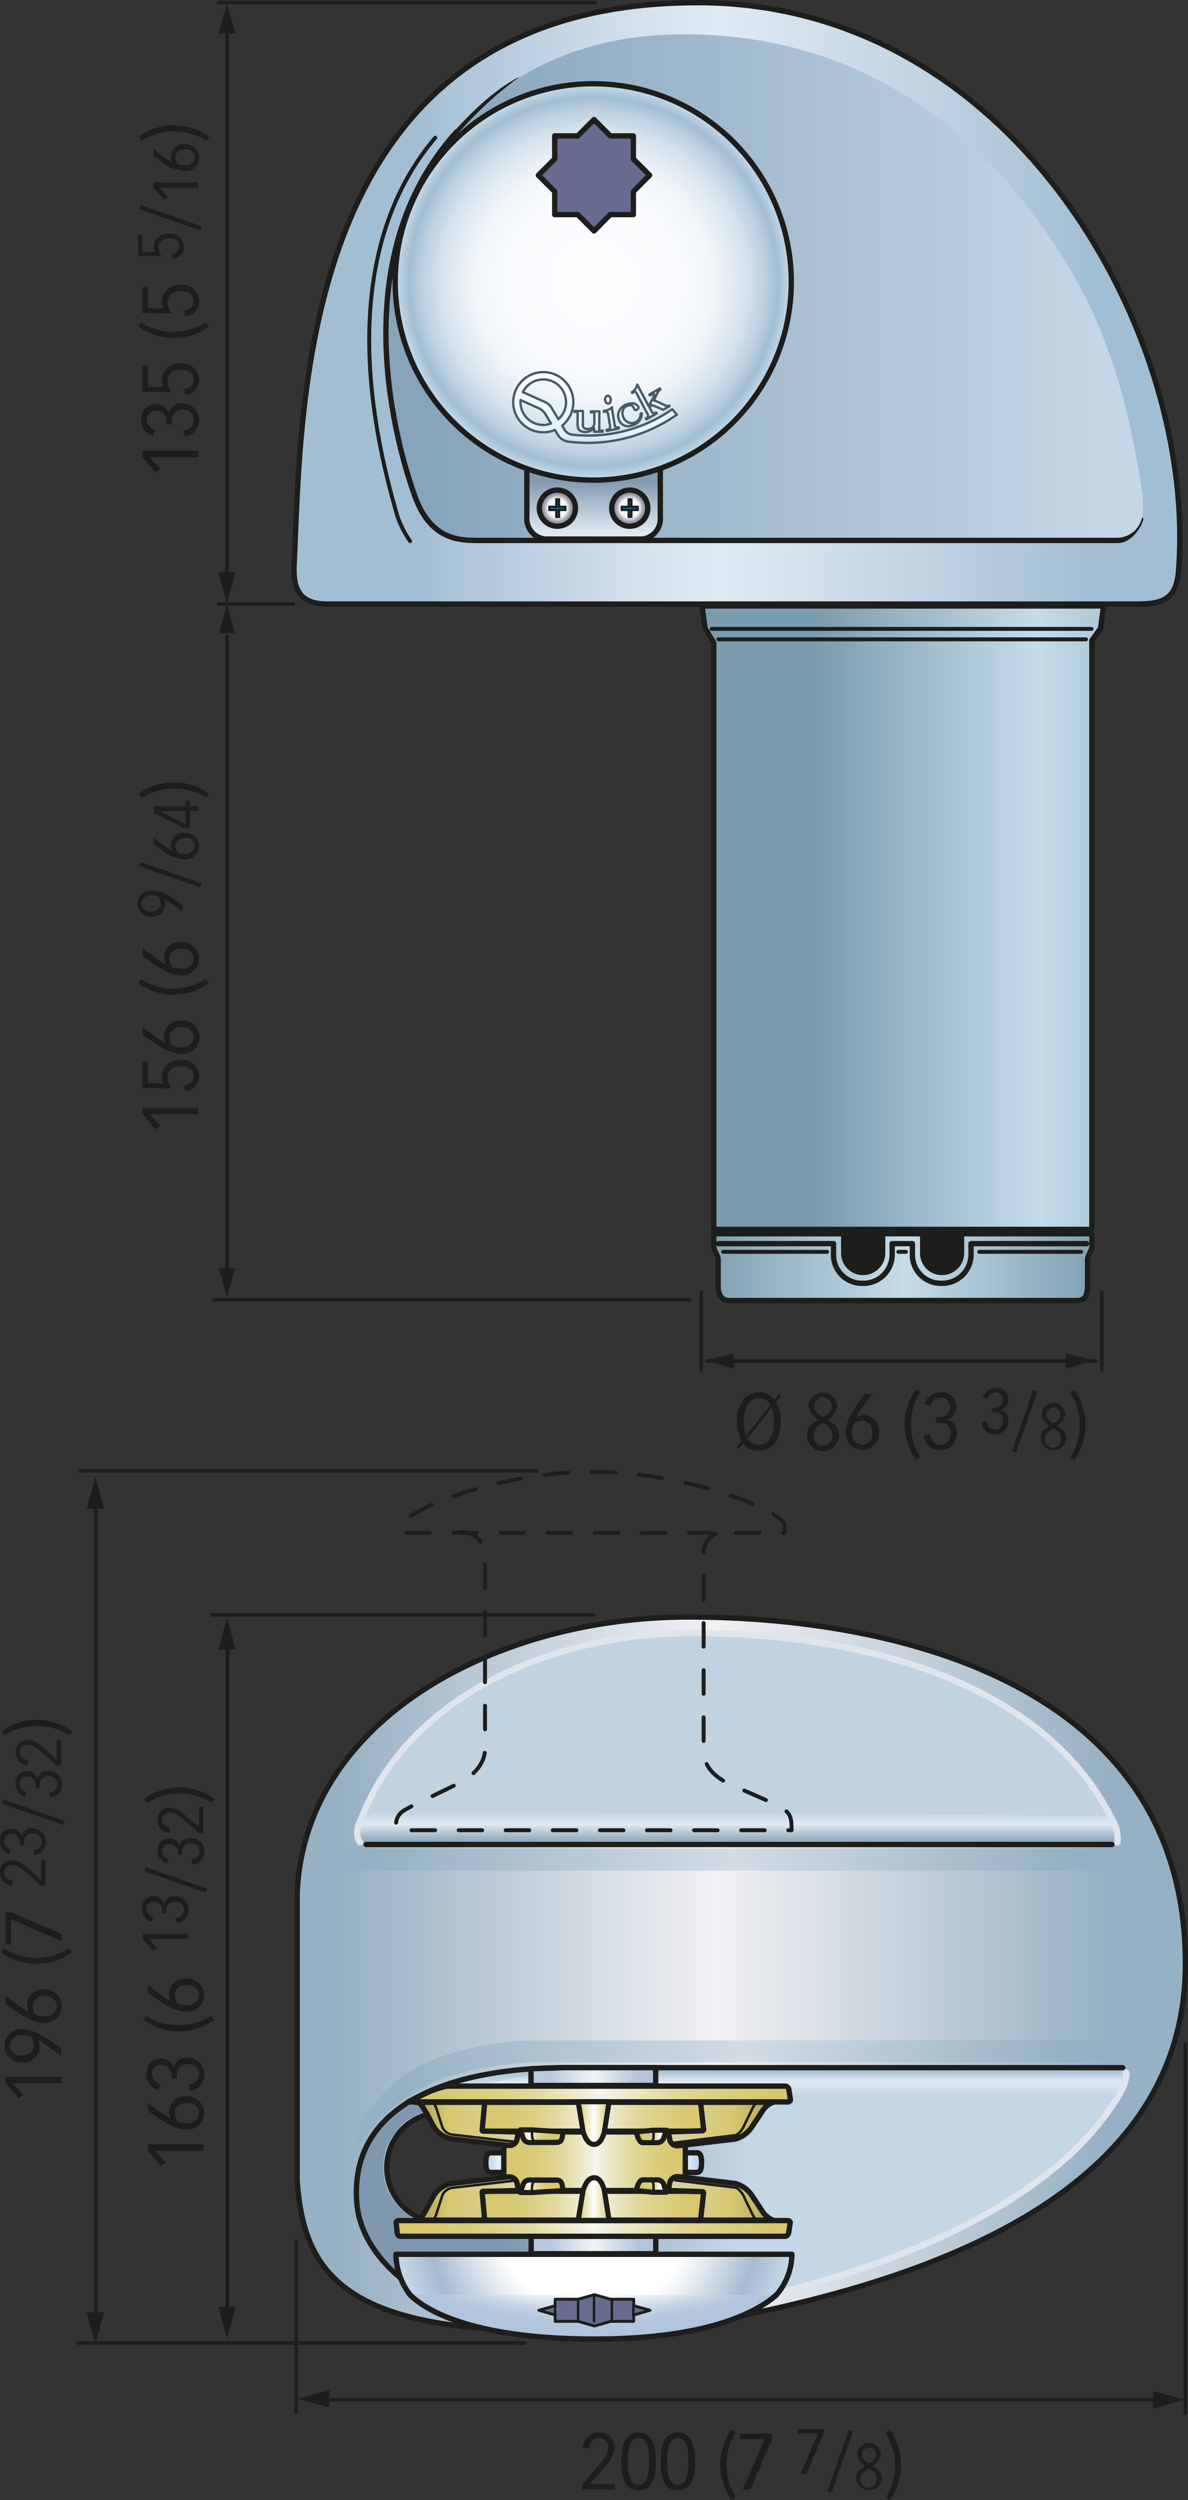 <svg id="Livello_1" data-name="Livello 1" xmlns="http://www.w3.org/2000/svg" xmlns:xlink="http://www.w3.org/1999/xlink" viewBox="0 0 151.35 318.27"><rect x="0" y="0" width="151.35" height="318.27" fill="#333333" stroke="none"/><defs><style>.cls-1{fill:url(#linear-gradient);}.cls-11,.cls-13,.cls-2,.cls-27,.cls-44,.cls-63,.cls-64,.cls-7,.cls-8{fill:none;}.cls-10,.cls-11,.cls-13,.cls-14,.cls-15,.cls-16,.cls-18,.cls-19,.cls-2,.cls-20,.cls-21,.cls-22,.cls-23,.cls-24,.cls-25,.cls-26,.cls-28,.cls-29,.cls-3,.cls-30,.cls-31,.cls-32,.cls-33,.cls-34,.cls-35,.cls-36,.cls-37,.cls-40,.cls-41,.cls-42,.cls-43,.cls-44,.cls-45,.cls-46,.cls-47,.cls-48,.cls-49,.cls-50,.cls-51,.cls-52,.cls-53,.cls-54,.cls-55,.cls-56,.cls-64,.cls-65,.cls-66,.cls-67,.cls-68,.cls-7,.cls-8{stroke:#1d1d1b;}.cls-10,.cls-13,.cls-14,.cls-15,.cls-16,.cls-18,.cls-19,.cls-2,.cls-20,.cls-21,.cls-22,.cls-23,.cls-24,.cls-26,.cls-28,.cls-29,.cls-3,.cls-35,.cls-40,.cls-41,.cls-42,.cls-43,.cls-48,.cls-49,.cls-50,.cls-55,.cls-56,.cls-65,.cls-66,.cls-7{stroke-width:0.68px;}.cls-10,.cls-11,.cls-13,.cls-14,.cls-15,.cls-16,.cls-18,.cls-19,.cls-20,.cls-21,.cls-22,.cls-23,.cls-24,.cls-26,.cls-27,.cls-28,.cls-29,.cls-3,.cls-30,.cls-31,.cls-32,.cls-33,.cls-34,.cls-35,.cls-36,.cls-40,.cls-41,.cls-42,.cls-43,.cls-44,.cls-45,.cls-46,.cls-47,.cls-48,.cls-49,.cls-50,.cls-51,.cls-52,.cls-53,.cls-54,.cls-55,.cls-56,.cls-57,.cls-58,.cls-59,.cls-60,.cls-61,.cls-62,.cls-63,.cls-64,.cls-65,.cls-66,.cls-67,.cls-68,.cls-7,.cls-8{stroke-linecap:round;}.cls-10,.cls-11,.cls-13,.cls-14,.cls-15,.cls-16,.cls-18,.cls-19,.cls-20,.cls-21,.cls-22,.cls-23,.cls-24,.cls-26,.cls-27,.cls-28,.cls-29,.cls-3,.cls-30,.cls-31,.cls-32,.cls-33,.cls-34,.cls-35,.cls-36,.cls-40,.cls-41,.cls-42,.cls-43,.cls-44,.cls-45,.cls-46,.cls-47,.cls-48,.cls-49,.cls-50,.cls-51,.cls-52,.cls-53,.cls-54,.cls-55,.cls-56,.cls-57,.cls-58,.cls-59,.cls-60,.cls-61,.cls-62,.cls-64,.cls-65,.cls-66,.cls-67,.cls-68,.cls-7,.cls-8{stroke-linejoin:round;}.cls-3{fill:url(#linear-gradient-2);}.cls-4{fill:url(#linear-gradient-3);}.cls-5{fill:url(#linear-gradient-4);}.cls-6{fill:#c1d2e0;}.cls-8{stroke-width:0.45px;}.cls-36,.cls-37,.cls-9{fill:#1d1d1b;}.cls-10{fill:url(#linear-gradient-5);}.cls-11,.cls-30,.cls-31,.cls-32,.cls-33,.cls-34,.cls-64{stroke-width:0.5px;}.cls-12{fill:url(#linear-gradient-6);}.cls-13{stroke-dasharray:1.58 1.58 1.58;}.cls-14{fill:url(#linear-gradient-7);}.cls-15{fill:url(#linear-gradient-8);}.cls-16{fill:url(#linear-gradient-9);}.cls-17{fill:url(#linear-gradient-10);}.cls-18{fill:url(#linear-gradient-11);}.cls-19{fill:url(#linear-gradient-12);}.cls-20{fill:url(#linear-gradient-13);}.cls-21{fill:url(#linear-gradient-14);}.cls-22{fill:url(#linear-gradient-15);}.cls-23{fill:url(#linear-gradient-16);}.cls-24{fill:url(#radial-gradient);}.cls-25{fill:#009fe3;}.cls-25,.cls-57,.cls-58,.cls-59,.cls-60,.cls-61,.cls-62{stroke-width:0.3px;}.cls-26{fill:url(#radial-gradient-2);}.cls-27{stroke:#fff;stroke-width:2px;}.cls-28{fill:url(#linear-gradient-17);}.cls-29{fill:url(#linear-gradient-18);}.cls-30{fill:url(#linear-gradient-19);}.cls-31{fill:url(#linear-gradient-20);}.cls-32{fill:url(#linear-gradient-21);}.cls-33{fill:url(#linear-gradient-22);}.cls-34{fill:url(#linear-gradient-23);}.cls-35{fill:url(#linear-gradient-24);}.cls-36{stroke-width:0.4px;}.cls-37{stroke-width:0.2px;}.cls-38{fill:url(#linear-gradient-25);}.cls-39{fill:url(#linear-gradient-26);}.cls-40{fill:url(#linear-gradient-27);}.cls-41{fill:url(#linear-gradient-28);}.cls-42{fill:url(#linear-gradient-29);}.cls-43{fill:url(#linear-gradient-30);}.cls-44,.cls-51{stroke-width:0.32px;}.cls-45,.cls-46,.cls-47,.cls-52,.cls-53,.cls-54{stroke-width:0.65px;}.cls-45{fill:url(#linear-gradient-31);}.cls-46{fill:url(#linear-gradient-32);}.cls-47{fill:url(#linear-gradient-33);}.cls-48{fill:url(#linear-gradient-34);}.cls-49{fill:url(#linear-gradient-35);}.cls-50{fill:url(#linear-gradient-36);}.cls-51{fill:url(#linear-gradient-37);}.cls-52{fill:url(#linear-gradient-38);}.cls-53{fill:url(#linear-gradient-39);}.cls-54{fill:url(#linear-gradient-40);}.cls-55{fill:url(#radial-gradient-3);}.cls-56,.cls-67,.cls-68{fill:#666b8f;}.cls-57,.cls-58,.cls-59,.cls-60,.cls-61,.cls-62{stroke:#475a68;}.cls-57{fill:url(#linear-gradient-41);}.cls-58{fill:url(#linear-gradient-42);}.cls-59{fill:url(#linear-gradient-43);}.cls-60{fill:url(#linear-gradient-44);}.cls-61{fill:url(#linear-gradient-45);}.cls-62{fill:url(#linear-gradient-46);}.cls-63{stroke:#dee5ed;stroke-width:0.8px;}.cls-64{stroke-dasharray:3 3 3 3;}.cls-65{fill:url(#radial-gradient-4);}.cls-66{fill:url(#radial-gradient-5);}.cls-67{stroke-width:0.36px;}.cls-68{stroke-width:0.32px;}</style><linearGradient id="linear-gradient" x1="115.17" y1="340.71" x2="229.01" y2="340.71" gradientUnits="userSpaceOnUse"><stop offset="0.05" stop-color="#96b1c3"/><stop offset="0.47" stop-color="#f2f1f4"/><stop offset="0.91" stop-color="#96b1c3"/></linearGradient><linearGradient id="linear-gradient-2" x1="120.39" y1="121.05" x2="233.72" y2="121.05" gradientTransform="translate(-5.6 7.01)" gradientUnits="userSpaceOnUse"><stop offset="0.14" stop-color="#a2bed3"/><stop offset="0.2" stop-color="#afc7da"/><stop offset="0.38" stop-color="#d2e0ec"/><stop offset="0.48" stop-color="#dfeaf3"/><stop offset="0.68" stop-color="#c5d7e5"/><stop offset="0.9" stop-color="#a2bed3"/></linearGradient><linearGradient id="linear-gradient-3" x1="128.04" y1="126.03" x2="286.33" y2="126.03" gradientUnits="userSpaceOnUse"><stop offset="0.02" stop-color="#86a4ba"/><stop offset="0.57" stop-color="#c4d7e6"/></linearGradient><linearGradient id="linear-gradient-4" x1="128.94" y1="360.95" x2="205.33" y2="373.94" gradientUnits="userSpaceOnUse"><stop offset="0.19" stop-color="#7f98ae"/><stop offset="0.57" stop-color="#c4d7e6"/></linearGradient><linearGradient id="linear-gradient-5" x1="128.04" y1="132.22" x2="286.33" y2="132.22" xlink:href="#linear-gradient-3"/><linearGradient id="linear-gradient-6" x1="177.25" y1="343.03" x2="177.25" y2="334.58" gradientTransform="translate(-5.6 -16.78)" gradientUnits="userSpaceOnUse"><stop offset="0.3" stop-color="#90aabc"/><stop offset="0.54" stop-color="#dfeaf3"/><stop offset="0.74" stop-color="#c1d2e0"/></linearGradient><linearGradient id="linear-gradient-7" x1="147.18" y1="381.48" x2="170.54" y2="381.48" gradientTransform="translate(-83.25 -106.22)" gradientUnits="userSpaceOnUse"><stop offset="0.16" stop-color="#bfd4e6"/><stop offset="0.47" stop-color="#e4eff5"/><stop offset="0.8" stop-color="#bfd4e6"/></linearGradient><linearGradient id="linear-gradient-8" x1="168.81" y1="381.48" x2="172.97" y2="381.48" gradientTransform="translate(-5.6 -16.78)" xlink:href="#linear-gradient-7"/><linearGradient id="linear-gradient-9" x1="144.8" y1="381.48" x2="148.96" y2="381.48" gradientTransform="translate(-5.6 -16.78)" xlink:href="#linear-gradient-7"/><linearGradient id="linear-gradient-10" x1="181.65" y1="367.44" x2="181.65" y2="375.28" gradientTransform="translate(-5.6 -16.78)" gradientUnits="userSpaceOnUse"><stop offset="0.3" stop-color="#a2bed3"/><stop offset="0.48" stop-color="#dfeaf3"/><stop offset="0.74" stop-color="#c1d2e0"/></linearGradient><linearGradient id="linear-gradient-11" x1="177.4" y1="341.03" x2="177.4" y2="341.03" gradientTransform="translate(-5.6 -16.78)" gradientUnits="userSpaceOnUse"><stop offset="0.3" stop-color="#a2bed3"/><stop offset="0.48" stop-color="#c9ddec"/><stop offset="0.74" stop-color="#c5dbed"/></linearGradient><linearGradient id="linear-gradient-12" x1="145.74" y1="367.44" x2="145.74" y2="375.28" gradientTransform="translate(-5.6 -16.78)" gradientUnits="userSpaceOnUse"><stop offset="0.3" stop-color="#a2bed3"/><stop offset="0.52" stop-color="#c9ddec"/><stop offset="0.74" stop-color="#c5dbed"/></linearGradient><linearGradient id="linear-gradient-13" x1="190.77" y1="369.44" x2="190.77" y2="369.44" xlink:href="#linear-gradient-6"/><linearGradient id="linear-gradient-14" x1="150.6" y1="370.77" x2="167.15" y2="370.77" gradientTransform="translate(-5.63 -16.97)" gradientUnits="userSpaceOnUse"><stop offset="0.18" stop-color="#bacae0"/><stop offset="0.5" stop-color="#f0f4f6"/><stop offset="0.85" stop-color="#b4c4d9"/></linearGradient><linearGradient id="linear-gradient-15" x1="150.61" y1="392.19" x2="167.17" y2="392.19" gradientTransform="translate(-83.29 -106.41)" xlink:href="#linear-gradient-14"/><linearGradient id="linear-gradient-16" x1="158.87" y1="153.06" x2="158.87" y2="134.88" gradientTransform="translate(-5.6 7.01)" gradientUnits="userSpaceOnUse"><stop offset="0.16" stop-color="#dfe8f2"/><stop offset="0.51" stop-color="#839bb1"/></linearGradient><radialGradient id="radial-gradient" cx="163.43" cy="147.12" r="2.64" gradientTransform="translate(-83.21 -82.43)" gradientUnits="userSpaceOnUse"><stop offset="0.47" stop-color="#f2f4f6"/><stop offset="0.51" stop-color="#dddfe4"/><stop offset="0.6" stop-color="#b4b6c0"/><stop offset="0.67" stop-color="#9b9ca9"/><stop offset="0.72" stop-color="#9293a1"/></radialGradient><radialGradient id="radial-gradient-2" cx="154.21" cy="147.12" r="2.64" xlink:href="#radial-gradient"/><linearGradient id="linear-gradient-17" x1="276.24" y1="-7495.55" x2="276.24" y2="-7547.74" gradientTransform="translate(-7328.97 -25.53) rotate(90)" gradientUnits="userSpaceOnUse"><stop offset="0" stop-color="#7b9cae"/><stop offset="0.5" stop-color="#c5dcea"/><stop offset="1" stop-color="#7b9cae"/></linearGradient><linearGradient id="linear-gradient-18" x1="-531.74" y1="-6781.72" x2="-531.74" y2="-6827.05" gradientTransform="translate(-8305.38 776.18) rotate(90) scale(1.24 1.24)" xlink:href="#linear-gradient-17"/><linearGradient id="linear-gradient-19" x1="-493.4" y1="-6781.72" x2="-493.4" y2="-6827.05" gradientTransform="translate(-8306.18 769.94) rotate(90) scale(1.24)" gradientUnits="userSpaceOnUse"><stop offset="0" stop-color="#7b9cae"/><stop offset="0.57" stop-color="#afd4e8"/><stop offset="1" stop-color="#7b9cae"/></linearGradient><linearGradient id="linear-gradient-20" x1="-493.4" y1="-6781.75" x2="-493.4" y2="-6827.03" gradientTransform="translate(-8307.59 769.94) rotate(90) scale(1.24)" xlink:href="#linear-gradient-19"/><linearGradient id="linear-gradient-21" x1="-493.4" y1="-6781.72" x2="-493.4" y2="-6827.05" xlink:href="#linear-gradient-19"/><linearGradient id="linear-gradient-22" x1="-493.4" y1="-6619.9" x2="-493.4" y2="-6665.23" gradientTransform="translate(-8553.81 690.64) rotate(90) scale(1.24 1.3)" gradientUnits="userSpaceOnUse"><stop offset="0" stop-color="#999"/><stop offset="0.5" stop-color="#ccc"/><stop offset="1" stop-color="#999"/></linearGradient><linearGradient id="linear-gradient-23" x1="-493.74" y1="-6928.34" x2="-493.74" y2="-6973.67" gradientTransform="translate(-8102.16 692.39) rotate(90) scale(1.24 1.18)" xlink:href="#linear-gradient-22"/><linearGradient id="linear-gradient-24" x1="276.39" y1="-7496.27" x2="276.39" y2="-7547.17" gradientTransform="translate(-7329.08 -26.1) rotate(90)" xlink:href="#linear-gradient-17"/><linearGradient id="linear-gradient-25" x1="120.07" y1="326.17" x2="222.08" y2="326.17" gradientUnits="userSpaceOnUse"><stop offset="0.06" stop-color="#96b1c3"/><stop offset="0.5" stop-color="#d2dce5"/><stop offset="0.91" stop-color="#96b1c3"/></linearGradient><linearGradient id="linear-gradient-26" x1="122.85" y1="356.02" x2="222.08" y2="356.02" xlink:href="#linear-gradient-25"/><linearGradient id="linear-gradient-27" x1="299.38" y1="8137.99" x2="322.5" y2="8137.99" gradientTransform="translate(-235.19 -7862.78)" gradientUnits="userSpaceOnUse"><stop offset="0" stop-color="#d7c86e"/><stop offset="0.1" stop-color="#d8c971"/><stop offset="0.19" stop-color="#dacd7c"/><stop offset="0.27" stop-color="#dfd38d"/><stop offset="0.35" stop-color="#e4dca6"/><stop offset="0.42" stop-color="#ece7c5"/><stop offset="0.5" stop-color="#f5f4ec"/><stop offset="0.5" stop-color="#f6f5ee"/><stop offset="0.55" stop-color="#f0edd7"/><stop offset="0.64" stop-color="#e7e0b1"/><stop offset="0.73" stop-color="#e0d594"/><stop offset="0.83" stop-color="#dbce7f"/><stop offset="0.92" stop-color="#d8c972"/><stop offset="1" stop-color="#d7c86e"/></linearGradient><linearGradient id="linear-gradient-28" x1="287.18" y1="-7139.4" x2="335.89" y2="-7139.4" gradientTransform="matrix(1, 0, 0, -1, -157.54, -6783.38)" xlink:href="#linear-gradient-27"/><linearGradient id="linear-gradient-29" x1="288.15" y1="-7143.2" x2="333.66" y2="-7143.2" gradientTransform="matrix(1, 0, 0, -1, -157.54, -6783.38)" gradientUnits="userSpaceOnUse"><stop offset="0.01" stop-color="#ada25a"/><stop offset="0.09" stop-color="#d7c86e"/><stop offset="0.51" stop-color="#e0e0e0"/><stop offset="0.89" stop-color="#d7c86e"/><stop offset="0.95" stop-color="#c1b463"/><stop offset="1" stop-color="#ada25a"/></linearGradient><linearGradient id="linear-gradient-30" x1="296.61" y1="8132.29" x2="324.83" y2="8132.29" gradientTransform="translate(-157.54 -7773.33)" xlink:href="#linear-gradient-27"/><linearGradient id="linear-gradient-31" x1="316.25" y1="-7144.8" x2="320.08" y2="-7144.8" gradientTransform="matrix(1, 0, 0, -1, -157.54, -6783.38)" gradientUnits="userSpaceOnUse"><stop offset="0.1" stop-color="#d7c86e"/><stop offset="0.34" stop-color="#d8c970"/><stop offset="0.45" stop-color="#dacc78"/><stop offset="0.53" stop-color="#ddd184"/><stop offset="0.6" stop-color="#e2d797"/><stop offset="0.66" stop-color="#e9e0ae"/><stop offset="0.72" stop-color="#f1eccc"/><stop offset="0.77" stop-color="#faf8ee"/><stop offset="0.79" stop-color="#fff"/><stop offset="1" stop-color="#d7c86e"/></linearGradient><linearGradient id="linear-gradient-32" x1="306.93" y1="-7144.79" x2="301.48" y2="-7144.79" xlink:href="#linear-gradient-31"/><linearGradient id="linear-gradient-33" x1="308.85" y1="8133.09" x2="312.79" y2="8133.09" gradientTransform="translate(-157.54 -7773.33)" gradientUnits="userSpaceOnUse"><stop offset="0" stop-color="#d7c86e"/><stop offset="0.51" stop-color="#fff"/><stop offset="1" stop-color="#d7c86e"/></linearGradient><linearGradient id="linear-gradient-34" x1="285.66" y1="8228.97" x2="335.89" y2="8228.97" gradientTransform="translate(-157.54 -7855.83)" xlink:href="#linear-gradient-27"/><linearGradient id="linear-gradient-35" x1="288.15" y1="8225.16" x2="333.66" y2="8225.16" gradientTransform="translate(-157.54 -7855.83)" xlink:href="#linear-gradient-29"/><linearGradient id="linear-gradient-36" x1="296.61" y1="-7236.07" x2="324.83" y2="-7236.07" gradientTransform="matrix(1, 0, 0, -1, -157.54, -6865.88)" xlink:href="#linear-gradient-27"/><linearGradient id="linear-gradient-37" x1="77.13" y1="279.13" x2="89.43" y2="279.13" gradientUnits="userSpaceOnUse"><stop offset="0.13" stop-color="#9c9c9c"/><stop offset="0.19" stop-color="#a4a4a4"/><stop offset="0.29" stop-color="#bababa"/><stop offset="0.42" stop-color="#dfdfdf"/><stop offset="0.51" stop-color="#fff"/><stop offset="0.56" stop-color="#efefef"/><stop offset="0.7" stop-color="#c2c2c2"/><stop offset="0.82" stop-color="#a6a6a6"/><stop offset="0.88" stop-color="#9c9c9c"/></linearGradient><linearGradient id="linear-gradient-38" x1="316.25" y1="8223.56" x2="320.08" y2="8223.56" gradientTransform="translate(-157.54 -7855.83)" xlink:href="#linear-gradient-31"/><linearGradient id="linear-gradient-39" x1="306.93" y1="8223.57" x2="301.48" y2="8223.57" gradientTransform="translate(-157.54 -7855.83)" xlink:href="#linear-gradient-31"/><linearGradient id="linear-gradient-40" x1="308.85" y1="-7235.27" x2="312.79" y2="-7235.27" gradientTransform="matrix(1, 0, 0, -1, -157.54, -6865.88)" xlink:href="#linear-gradient-33"/><radialGradient id="radial-gradient-3" cx="154.71" cy="133.29" r="25.57" gradientTransform="translate(-1.43 -7.95)" gradientUnits="userSpaceOnUse"><stop offset="0.15" stop-color="#fbfdff"/><stop offset="0.44" stop-color="#f9fbfe"/><stop offset="0.58" stop-color="#f1f6fa"/><stop offset="0.68" stop-color="#e4edf4"/><stop offset="0.78" stop-color="#d1e0ea"/><stop offset="0.86" stop-color="#bacfdf"/><stop offset="0.92" stop-color="#a2bed3"/><stop offset="1" stop-color="#cee2ee"/></radialGradient><linearGradient id="linear-gradient-41" x1="187.09" y1="251.42" x2="187.09" y2="258.53" gradientTransform="translate(-24.69 -111.86) scale(0.99)" gradientUnits="userSpaceOnUse"><stop offset="0.01" stop-color="#fff"/><stop offset="0.3" stop-color="#f6fbfe"/><stop offset="0.77" stop-color="#dff2fd"/><stop offset="0.99" stop-color="#a9d0ec"/></linearGradient><linearGradient id="linear-gradient-42" x1="181.61" y1="252.92" x2="181.61" y2="256.5" xlink:href="#linear-gradient-41"/><linearGradient id="linear-gradient-43" x1="182.07" y1="254.44" x2="182.07" y2="260.01" xlink:href="#linear-gradient-41"/><linearGradient id="linear-gradient-44" x1="184.47" y1="253.84" x2="184.47" y2="259.46" xlink:href="#linear-gradient-41"/><linearGradient id="linear-gradient-45" x1="179.11" y1="254.83" x2="179.11" y2="260.26" xlink:href="#linear-gradient-41"/><linearGradient id="linear-gradient-46" x1="179.95" y1="249.89" x2="179.95" y2="261.93" xlink:href="#linear-gradient-41"/><radialGradient id="radial-gradient-4" cx="153.31" cy="371.89" r="25.63" gradientUnits="userSpaceOnUse"><stop offset="0.47" stop-color="#fff"/><stop offset="0.6" stop-color="#e1e8f0"/><stop offset="0.82" stop-color="#a5bbd2"/><stop offset="1" stop-color="#c5d9e7"/></radialGradient><radialGradient id="radial-gradient-5" cx="153.28" cy="327.28" r="64.21" gradientUnits="userSpaceOnUse"><stop offset="0.85" stop-color="#f8fafb"/><stop offset="0.85" stop-color="#f0f4f7"/><stop offset="0.88" stop-color="#c5d3e4"/><stop offset="0.9" stop-color="#b4c7dc"/><stop offset="0.95" stop-color="#abc3db"/></radialGradient></defs><title>C_Eagle500_D_02</title><path class="cls-1" d="M165.39,295.29c-24.83,0-49,13.25-49.88,35.19v36.59c1,13.72,7.63,22.64,54.09,17.65,28.59-5.4,59.07-17,59.07-45.29C228.67,303.48,191.11,295.29,165.39,295.29ZM139.6,372.37h-5.67a7,7,0,1,1,0-14h5.67a7,7,0,1,1,0,14Z" transform="translate(-77.65 -89.44)"/><path class="cls-2" d="M165.39,295.29c-24.83,0-49,13.25-49.88,35.19v36.59c1,13.72,7.63,22.64,54.09,17.65,28.59-5.4,59.07-17,59.07-45.29C228.67,303.48,191.11,295.29,165.39,295.29ZM139.6,372.37h-5.67a7,7,0,1,1,0-14h5.67a7,7,0,1,1,0,14Z" transform="translate(-77.65 -89.44)"/><path class="cls-3" d="M221,166.34H119.33c-3.46,0-4.36-1.86-4.21-4.94,1-20.34.19-71.62,51.42-71.62,40.43,0,63.7,42.5,61.24,72.46C227.43,166.55,224.74,166.34,221,166.34Z" transform="translate(-77.65 -89.44)"/><path class="cls-4" d="M139.52,102.39c7.88-6.5,17.27-9.13,28.67-8.49,21.24,1.2,34.28,13.51,41.5,23.38,6.57,9,10.94,17.81,13.54,35.21l0,1.09c.25,3.12-1.5,4.68-2.68,4.68H137.4a7.3,7.3,0,0,1-6.63-4.75c-1.12-3.25-10.87-27.75,4.63-46.87A35.67,35.67,0,0,1,139.52,102.39Z" transform="translate(-77.65 -89.44)"/><path class="cls-5" d="M220.2,356.16c-.16.28-.51.81-.69,1.09-8.56,13.21-29.76,21.8-49.7,25.56-44.19,4.74-46.7-6.86-46.53-16.2a11.1,11.1,0,0,1,2.34-5.77A15.43,15.43,0,0,1,133.2,356c-.91,1.3-3.46,2.71-5.14,4.84a6.78,6.78,0,0,0-1.59,4.51c0,5.65,5.69,7.61,7.21,7.61s6.65.18,6.65.18S150.4,358,142.74,358l-8.34-.08a7.84,7.84,0,0,0-5.59,2.05c1.05-1.06,5.07-4.29,5.07-4.29" transform="translate(-77.65 -89.44)"/><path class="cls-6" d="M219.94,322.32c-8.92-19.94-35-25-54-25-19.62,0-37.79,9.36-42.81,25.26" transform="translate(-77.65 -89.44)"/><path class="cls-7" d="M130.62,356.5c-4.81,2.63-8,6.83-7.52,13.29.42,6.24,6.75,13,17.91,15" transform="translate(-77.65 -89.44)"/><line class="cls-8" x1="87.91" y1="165.45" x2="27.22" y2="165.45"/><line class="cls-8" x1="89.34" y1="174.4" x2="89.34" y2="164.52"/><line class="cls-8" x1="140.37" y1="174.4" x2="140.37" y2="164.52"/><polygon class="cls-9" points="27.91 161.49 28.91 165.25 29.92 161.49 27.91 161.49"/><polygon class="cls-9" points="29.92 80.62 28.92 76.86 27.91 80.62 29.92 80.62"/><path class="cls-9" d="M95.8,230.46h7.12v.83H96.76l1.3,1.47-.6.45-1.66-2Z" transform="translate(-77.65 -89.44)"/><path class="cls-9" d="M96.5,224.66v2.69l2,0a2.59,2.59,0,0,1-.2-1c0-.83.68-2,2.43-2a2.14,2.14,0,0,1,2.29,2.12,1.9,1.9,0,0,1-1.75,1.89l-.22-.73c.27-.05,1.27-.24,1.27-1.21s-.88-1.24-1.61-1.24c-1.3,0-1.71.69-1.71,1.46a2.49,2.49,0,0,0,.52,1.37l-3.74-.07v-3.39Z" transform="translate(-77.65 -89.44)"/><path class="cls-9" d="M95.8,220.17l1.36,1a11,11,0,0,0,1.62,1.07h0a2.07,2.07,0,0,1-.24-1,2,2,0,0,1,2.19-1.89,2.13,2.13,0,1,1,0,4.24c-1,0-2-.41-3.67-1.55l-1.22-.85Zm6.54,1.3a1.35,1.35,0,0,0-1.47-1.28c-1.44,0-1.62,1-1.62,1.26a2.34,2.34,0,0,0,.35,1.09,2.94,2.94,0,0,0,1.18.23A1.4,1.4,0,0,0,102.34,221.47Z" transform="translate(-77.65 -89.44)"/><path class="cls-9" d="M104.26,214.61a7.67,7.67,0,0,1-9,0l.34-.51a7.71,7.71,0,0,0,8.26,0Z" transform="translate(-77.65 -89.44)"/><path class="cls-9" d="M95.8,210.16l1.36,1a12,12,0,0,0,1.62,1.08v0a2.07,2.07,0,0,1-.24-1,2,2,0,0,1,2.19-1.88,2.12,2.12,0,1,1,0,4.23c-1,0-2-.41-3.67-1.55l-1.22-.85Zm6.54,1.3a1.36,1.36,0,0,0-1.47-1.28c-1.44,0-1.62,1-1.62,1.27a2.3,2.3,0,0,0,.35,1.08,2.94,2.94,0,0,0,1.18.23A1.4,1.4,0,0,0,102.34,211.46Z" transform="translate(-77.65 -89.44)"/><path class="cls-9" d="M100.92,205.53l-1.11-.83a9.12,9.12,0,0,0-1.3-.86h0a1.74,1.74,0,0,1,.19.8A1.62,1.62,0,0,1,97,206.16a1.7,1.7,0,1,1,0-3.39A5.21,5.21,0,0,1,99.92,204l1,.7Zm-5.25-1.06a1.08,1.08,0,0,0,1.17,1c1.15,0,1.3-.79,1.3-1a1.94,1.94,0,0,0-.28-.87,2.2,2.2,0,0,0-.94-.18A1.12,1.12,0,0,0,95.67,204.47Z" transform="translate(-77.65 -89.44)"/><path class="cls-9" d="M95.57,199.18l7.81,2.72-.23.52-7.8-2.72Z" transform="translate(-77.65 -89.44)"/><path class="cls-9" d="M97.23,196.08l1.09.82a9,9,0,0,0,1.29.86h0a1.74,1.74,0,0,1-.19-.8,1.61,1.61,0,0,1,1.75-1.51,1.7,1.7,0,1,1,0,3.39,5.21,5.21,0,0,1-2.94-1.24l-1-.68Zm5.23,1a1.09,1.09,0,0,0-1.18-1c-1.15,0-1.29.79-1.29,1a1.83,1.83,0,0,0,.28.87,2.13,2.13,0,0,0,.94.18A1.12,1.12,0,0,0,102.46,197.13Z" transform="translate(-77.65 -89.44)"/><path class="cls-9" d="M97.23,192.91v-.82h4.06v-.72h.56v.72h1.07v.6h-1.07v2.2h-.71Zm4.06-.22H98.48a3,3,0,0,1-.61,0v0l3.42,1.65Z" transform="translate(-77.65 -89.44)"/><path class="cls-9" d="M95.31,190.49a7.67,7.67,0,0,1,9,0l-.35.51a7.76,7.76,0,0,0-8.26,0Z" transform="translate(-77.65 -89.44)"/><polygon class="cls-9" points="93.48 172.32 89.72 173.16 93.48 174.2 93.48 172.32"/><polygon class="cls-9" points="135.8 174.2 139.56 173.16 135.8 172.32 135.8 174.2"/><path class="cls-9" d="M172.13,272.89a4.93,4.93,0,0,1-.59-2.49c0-2.76,1.44-3.71,2.79-3.71a2.52,2.52,0,0,1,2,.92l.55-.69.27.26-.61.75a4.64,4.64,0,0,1,.57,2.47c0,1.79-.7,3.71-2.79,3.71a2.4,2.4,0,0,1-2-.9l-.59.73-.27-.26Zm3.67-4.61a1.55,1.55,0,0,0-1.47-.85c-1.46,0-1.91,1.61-1.91,3a4.77,4.77,0,0,0,.28,1.77Zm-2.92,4.27a1.58,1.58,0,0,0,1.45.82c1.68,0,1.91-1.9,1.91-3a5.32,5.32,0,0,0-.26-1.74Z" transform="translate(-77.65 -89.44)"/><path class="cls-9" d="M184.36,268.4a2.26,2.26,0,0,1-1.25,1.76c.76.55,1.43.88,1.43,2a2,2,0,0,1-4.08,0c0-1.17.67-1.5,1.43-2a2.26,2.26,0,0,1-1.25-1.76,1.87,1.87,0,0,1,3.72,0Zm-.64,3.73c0-.76-.69-1.25-1.22-1.58-.53.33-1.21.82-1.21,1.58a1.22,1.22,0,1,0,2.43,0Zm-2.33-3.7c0,.65.54,1.07,1.11,1.39.57-.32,1.11-.74,1.11-1.39a1.11,1.11,0,0,0-2.22,0Z" transform="translate(-77.65 -89.44)"/><path class="cls-9" d="M188.82,266.84l-1,1.36a12.93,12.93,0,0,0-1.07,1.62h0a2.07,2.07,0,0,1,1-.24,2,2,0,0,1,1.88,2.19,2.12,2.12,0,1,1-4.23,0c0-1,.4-2,1.55-3.67l.84-1.22Zm-1.31,6.54a1.35,1.35,0,0,0,1.28-1.47c0-1.44-1-1.62-1.26-1.62a2.34,2.34,0,0,0-1.09.35,3,3,0,0,0-.22,1.18A1.39,1.39,0,0,0,187.51,273.38Z" transform="translate(-77.65 -89.44)"/><path class="cls-9" d="M194.37,275.29a7.67,7.67,0,0,1,0-9l.51.35a7.76,7.76,0,0,0,0,8.26Z" transform="translate(-77.65 -89.44)"/><path class="cls-9" d="M196.89,269.85h.37a1.26,1.26,0,0,0,1.39-1.27,1.11,1.11,0,0,0-1.15-1.2,1.32,1.32,0,0,0-1.3,1.08l-.77-.28a2.11,2.11,0,0,1,2.12-1.5,1.79,1.79,0,0,1,1.92,1.8,1.64,1.64,0,0,1-1.21,1.7v0a1.58,1.58,0,0,1,1.31,1.78,2.13,2.13,0,0,1-4.24.27l.8-.22c.16,1,.61,1.34,1.36,1.34a1.25,1.25,0,0,0,1.25-1.39,1.29,1.29,0,0,0-1.36-1.39l-.49,0Z" transform="translate(-77.65 -89.44)"/><path class="cls-9" d="M204,268.67h.3a1,1,0,0,0,1.11-1,.89.89,0,0,0-.92-1,1.06,1.06,0,0,0-1,.87l-.62-.23a1.7,1.7,0,0,1,1.7-1.2,1.43,1.43,0,0,1,1.53,1.44,1.31,1.31,0,0,1-1,1.36v0a1.25,1.25,0,0,1,1,1.42,1.7,1.7,0,0,1-3.39.22l.65-.18c.12.79.48,1.07,1.08,1.07a1,1,0,0,0,1-1.11,1,1,0,0,0-1.09-1.11l-.39,0Z" transform="translate(-77.65 -89.44)"/><path class="cls-9" d="M209.8,266.61l-2.71,7.81-.53-.23,2.72-7.81Z" transform="translate(-77.65 -89.44)"/><path class="cls-9" d="M213.34,269.51a1.84,1.84,0,0,1-1,1.41c.61.44,1.15.7,1.15,1.64a1.64,1.64,0,0,1-3.27,0c0-.94.54-1.2,1.14-1.64a1.84,1.84,0,0,1-1-1.41,1.5,1.5,0,0,1,3,0Zm-.52,3c0-.61-.54-1-1-1.26-.42.26-1,.65-1,1.26a1,1,0,1,0,1.94,0Zm-1.86-3c0,.52.44.86.89,1.12.45-.26.89-.6.89-1.12a.89.89,0,0,0-1.78,0Z" transform="translate(-77.65 -89.44)"/><path class="cls-9" d="M214.49,266.34a7.67,7.67,0,0,1,0,9L214,275a7.71,7.71,0,0,0,0-8.26Z" transform="translate(-77.65 -89.44)"/><line class="cls-8" x1="90.02" y1="173.26" x2="139.63" y2="173.26"/><line class="cls-8" x1="28.92" y1="162.11" x2="28.92" y2="81"/><line class="cls-8" x1="37.35" y1="76.91" x2="27.87" y2="76.91"/><path class="cls-10" d="M220,158.24H138.64c-2.38,0-6.1,0-8.13-5.62-1.12-3.08-10.3-29.23,5.33-46.42" transform="translate(-77.65 -89.44)"/><path class="cls-11" d="M129.9,158.33a12.64,12.64,0,0,1-1.62-3.19c-8.4-28.6-.07-42.41,4.82-48.17" transform="translate(-77.65 -89.44)"/><line class="cls-8" x1="75.85" y1="0.32" x2="27.83" y2="0.32"/><polygon class="cls-9" points="27.82 72.85 28.91 76.87 30.02 72.85 27.82 72.85"/><polygon class="cls-9" points="30.02 4.27 28.92 0.51 27.82 4.27 30.02 4.27"/><path class="cls-9" d="M95.8,146.82h7.12v.83H96.76l1.3,1.47-.6.45-1.66-1.95Z" transform="translate(-77.65 -89.44)"/><path class="cls-9" d="M98.81,143.47c0-.17,0-.28,0-.37a1.26,1.26,0,0,0-1.27-1.39,1.11,1.11,0,0,0-1.2,1.14,1.33,1.33,0,0,0,1.08,1.31l-.28.76a2.09,2.09,0,0,1-1.5-2.11,1.79,1.79,0,0,1,1.8-1.92,1.64,1.64,0,0,1,1.7,1.21h0a1.58,1.58,0,0,1,1.78-1.31,2.13,2.13,0,0,1,.27,4.24l-.22-.81c1-.15,1.34-.6,1.34-1.35a1.25,1.25,0,0,0-1.39-1.25A1.29,1.29,0,0,0,99.56,143c0,.23,0,.41,0,.49Z" transform="translate(-77.65 -89.44)"/><path class="cls-9" d="M96.5,136v2.7l2,0a2.63,2.63,0,0,1-.2-1c0-.83.68-2,2.43-2a2.14,2.14,0,0,1,2.29,2.12,1.9,1.9,0,0,1-1.75,1.89l-.22-.74c.27,0,1.27-.23,1.27-1.2s-.88-1.25-1.61-1.25c-1.3,0-1.71.7-1.71,1.47a2.55,2.55,0,0,0,.52,1.37l-3.74-.07V136Z" transform="translate(-77.65 -89.44)"/><path class="cls-9" d="M104.26,131a7.63,7.63,0,0,1-9,0l.34-.51a7.71,7.71,0,0,0,8.26,0Z" transform="translate(-77.65 -89.44)"/><path class="cls-9" d="M96.5,126v2.69l2,0a2.59,2.59,0,0,1-.2-1c0-.83.68-2,2.43-2a2.14,2.14,0,0,1,2.29,2.12,1.9,1.9,0,0,1-1.75,1.89l-.22-.74c.27,0,1.27-.23,1.27-1.2s-.88-1.24-1.61-1.24c-1.3,0-1.71.69-1.71,1.46a2.49,2.49,0,0,0,.52,1.37l-3.74-.07V126Z" transform="translate(-77.65 -89.44)"/><path class="cls-9" d="M95.79,119.37v2.15l1.61,0a2.09,2.09,0,0,1-.16-.77c0-.67.55-1.57,2-1.57a1.71,1.71,0,0,1,1.83,1.7,1.52,1.52,0,0,1-1.4,1.51l-.18-.59c.22,0,1-.19,1-1s-.71-1-1.29-1c-1,0-1.37.55-1.37,1.17a2,2,0,0,0,.42,1.1l-3-.06v-2.71Z" transform="translate(-77.65 -89.44)"/><path class="cls-9" d="M95.57,115.54l7.81,2.72-.23.52-7.8-2.72Z" transform="translate(-77.65 -89.44)"/><path class="cls-9" d="M97.23,112.67h5.69v.67H98l1,1.17-.48.36-1.33-1.56Z" transform="translate(-77.65 -89.44)"/><path class="cls-9" d="M97.23,108.44l1.09.82a9,9,0,0,0,1.29.86v0a1.67,1.67,0,0,1-.19-.8,1.61,1.61,0,0,1,1.75-1.5,1.7,1.7,0,1,1,0,3.38A5.18,5.18,0,0,1,98.2,110l-1-.68Zm5.23,1a1.09,1.09,0,0,0-1.18-1c-1.15,0-1.29.79-1.29,1a1.83,1.83,0,0,0,.28.87,2.28,2.28,0,0,0,.94.18A1.12,1.12,0,0,0,102.46,109.48Z" transform="translate(-77.65 -89.44)"/><path class="cls-9" d="M95.31,106.85a7.67,7.67,0,0,1,9,0l-.35.51a7.76,7.76,0,0,0-8.26,0Z" transform="translate(-77.65 -89.44)"/><line class="cls-8" x1="28.92" y1="72.85" x2="28.92" y2="4.05"/><path class="cls-12" d="M124.21,319.79c-1,1.68-1.94,4.46.09,4.46h95c1.68,0,.59-2.53-.17-3.61" transform="translate(-77.65 -89.44)"/><line class="cls-8" x1="37.74" y1="285.31" x2="37.74" y2="307.12"/><line class="cls-8" x1="27.06" y1="298.27" x2="66.85" y2="298.27"/><line class="cls-8" x1="27" y1="205.58" x2="75.65" y2="205.58"/><line class="cls-8" x1="151.01" y1="260.22" x2="151.01" y2="307.24"/><polygon class="cls-9" points="146.91 306.6 151.01 305.5 146.91 304.4 146.91 306.6"/><polygon class="cls-9" points="41.95 304.29 37.85 305.38 41.95 306.48 41.95 304.29"/><path class="cls-9" d="M151.86,405.68l1.87-2.15c.94-1.09,1.39-1.61,1.39-2.49a1.13,1.13,0,0,0-1.18-1.24c-.46,0-1.11.28-1.21,1.33l-.82-.14a2,2,0,0,1,2-1.89,1.88,1.88,0,0,1,2,1.92,3.71,3.71,0,0,1-1.25,2.53l-1.89,2.13H156v.7h-4.14Z" transform="translate(-77.65 -89.44)"/><path class="cls-9" d="M161.19,402.82c0,1,0,3.67-2.19,3.67s-2.19-2.69-2.19-3.67c0-1.6.21-3.72,2.19-3.72S161.19,401.22,161.19,402.82Zm-3.55-.1c0,1.59.23,3.07,1.36,3.07s1.36-1.48,1.36-3.07-.3-2.92-1.36-2.92S157.64,401.18,157.64,402.72Z" transform="translate(-77.65 -89.44)"/><path class="cls-9" d="M166.19,402.82c0,1,0,3.67-2.19,3.67s-2.18-2.69-2.18-3.67c0-1.6.2-3.72,2.18-3.72S166.19,401.22,166.19,402.82Zm-3.55-.1c0,1.59.24,3.07,1.36,3.07s1.36-1.48,1.36-3.07-.29-2.92-1.36-2.92S162.64,401.18,162.64,402.72Z" transform="translate(-77.65 -89.44)"/><path class="cls-9" d="M170.87,407.71a7.69,7.69,0,0,1,0-9l.51.35a7.76,7.76,0,0,0,0,8.26Z" transform="translate(-77.65 -89.44)"/><path class="cls-9" d="M176,399.25v.7l-2.75,6.42h-1l2.83-6.42H171.9v-.7Z" transform="translate(-77.65 -89.44)"/><path class="cls-9" d="M182.58,398.68v.56l-2.2,5.13h-.76l2.26-5.13h-2.56v-.56Z" transform="translate(-77.65 -89.44)"/><path class="cls-9" d="M186.3,399l-2.72,7.81-.52-.23,2.72-7.81Z" transform="translate(-77.65 -89.44)"/><path class="cls-9" d="M189.84,401.92a1.81,1.81,0,0,1-1,1.41c.6.44,1.15.7,1.15,1.64a1.65,1.65,0,0,1-3.28,0c0-.94.54-1.2,1.15-1.64a1.81,1.81,0,0,1-1-1.41,1.5,1.5,0,0,1,3,0Zm-.52,3c0-.61-.54-1-1-1.27-.43.27-1,.66-1,1.27a1,1,0,1,0,1.94,0Zm-1.86-3c0,.52.44.85.89,1.11.45-.26.89-.59.89-1.11a.89.89,0,0,0-1.78,0Z" transform="translate(-77.65 -89.44)"/><path class="cls-9" d="M191,398.75a7.69,7.69,0,0,1,0,9l-.51-.35a7.76,7.76,0,0,0,0-8.26Z" transform="translate(-77.65 -89.44)"/><line class="cls-8" x1="146.91" y1="305.5" x2="41.81" y2="305.5"/><polygon class="cls-9" points="30.02 210 28.92 205.9 27.82 210 30.02 210"/><line class="cls-8" x1="28.97" y1="294.63" x2="28.97" y2="209.95"/><polygon class="cls-9" points="27.82 293.66 28.92 297.76 30.02 293.66 27.82 293.66"/><path class="cls-9" d="M96.47,362.43h7.12v.82H97.43l1.3,1.47-.6.45-1.66-1.94Z" transform="translate(-77.65 -89.44)"/><path class="cls-9" d="M96.47,357.13l1.36,1a11.91,11.91,0,0,0,1.62,1.07v0a2,2,0,0,1-.24-1,2,2,0,0,1,2.19-1.88,2.12,2.12,0,1,1,0,4.23c-1,0-2-.4-3.67-1.54l-1.22-.85Zm6.54,1.31a1.35,1.35,0,0,0-1.47-1.28c-1.44,0-1.62,1-1.62,1.26a2.34,2.34,0,0,0,.35,1.09,3.12,3.12,0,0,0,1.18.23A1.4,1.4,0,0,0,103,358.44Z" transform="translate(-77.65 -89.44)"/><path class="cls-9" d="M99.48,354.07c0-.18,0-.28,0-.37a1.25,1.25,0,0,0-1.27-1.39,1.1,1.1,0,0,0-1.2,1.14,1.33,1.33,0,0,0,1.08,1.31l-.28.76a2.09,2.09,0,0,1-1.5-2.11,1.79,1.79,0,0,1,1.8-1.92,1.64,1.64,0,0,1,1.7,1.21h0a1.58,1.58,0,0,1,1.78-1.31,2.13,2.13,0,0,1,.27,4.24l-.22-.81c1-.15,1.34-.6,1.34-1.35a1.25,1.25,0,0,0-1.39-1.25,1.29,1.29,0,0,0-1.39,1.36c0,.22,0,.41,0,.49Z" transform="translate(-77.65 -89.44)"/><path class="cls-9" d="M104.93,346.58a7.69,7.69,0,0,1-9,0l.35-.52a7.71,7.71,0,0,0,8.26,0Z" transform="translate(-77.65 -89.44)"/><path class="cls-9" d="M96.47,342.12l1.36,1a12.93,12.93,0,0,0,1.62,1.07v0a2.07,2.07,0,0,1-.24-1,2,2,0,0,1,2.19-1.88,2.12,2.12,0,1,1,0,4.23c-1,0-2-.4-3.67-1.55l-1.22-.84Zm6.54,1.31a1.35,1.35,0,0,0-1.47-1.28c-1.44,0-1.62,1-1.62,1.26a2.34,2.34,0,0,0,.35,1.09,3,3,0,0,0,1.18.22A1.39,1.39,0,0,0,103,343.43Z" transform="translate(-77.65 -89.44)"/><path class="cls-9" d="M95.89,335.61h5.7v.66H96.66l1,1.18-.48.36-1.33-1.56Z" transform="translate(-77.65 -89.44)"/><path class="cls-9" d="M98.3,332.92c0-.13,0-.22,0-.29a1,1,0,0,0-1-1.11.89.89,0,0,0-1,.91,1.07,1.07,0,0,0,.87,1.05l-.23.61a1.68,1.68,0,0,1-1.2-1.69,1.44,1.44,0,0,1,1.44-1.54,1.31,1.31,0,0,1,1.36,1h0a1.25,1.25,0,0,1,1.42-1,1.7,1.7,0,0,1,.22,3.39l-.18-.65c.79-.12,1.07-.48,1.07-1.08a1,1,0,0,0-1.11-1,1,1,0,0,0-1.11,1.09c0,.18,0,.33,0,.38Z" transform="translate(-77.65 -89.44)"/><path class="cls-9" d="M96.24,327.14l7.81,2.72-.23.52L96,327.66Z" transform="translate(-77.65 -89.44)"/><path class="cls-9" d="M100.3,325.59c0-.14,0-.22,0-.29a1,1,0,0,0-1-1.11.89.89,0,0,0-1,.91,1.08,1.08,0,0,0,.87,1l-.23.61a1.68,1.68,0,0,1-1.2-1.69,1.44,1.44,0,0,1,1.44-1.54,1.3,1.3,0,0,1,1.36,1h0a1.25,1.25,0,0,1,1.42-1.05,1.7,1.7,0,0,1,.22,3.39l-.18-.64c.79-.13,1.07-.49,1.07-1.08a1,1,0,0,0-1.11-1,1,1,0,0,0-1.11,1.08c0,.18,0,.33,0,.39Z" transform="translate(-77.65 -89.44)"/><path class="cls-9" d="M103,322.8l-1.72-1.49c-.87-.76-1.29-1.12-2-1.12a.91.91,0,0,0-1,.94c0,.37.23.89,1.07,1l-.11.65a1.61,1.61,0,0,1-1.52-1.6,1.5,1.5,0,0,1,1.54-1.63,2.94,2.94,0,0,1,2,1L103,322c0-.06,0-.13,0-.2v-2.35h.56v3.31Z" transform="translate(-77.65 -89.44)"/><path class="cls-9" d="M96,318.45a7.69,7.69,0,0,1,9,0l-.35.51a7.76,7.76,0,0,0-8.26,0Z" transform="translate(-77.65 -89.44)"/><path class="cls-13" d="M153.31,389.84" transform="translate(-77.65 -89.44)"/><path class="cls-13" d="M153.31,94.43" transform="translate(-77.65 -89.44)"/><rect class="cls-14" x="64.27" y="274.05" width="22.68" height="2.41"/><path class="cls-15" d="M166.42,366c.51,0,.61-.56.61-1.25h0c0-.69-.1-1.25-.61-1.25h-2.25c-.52,0-.62.56-.62,1.25h0c0,.69.1,1.25.62,1.25Z" transform="translate(-77.65 -89.44)"/><path class="cls-16" d="M142.4,366c.52,0,.62-.56.62-1.25h0c0-.69-.1-1.25-.62-1.25h-2.24c-.52,0-.62.56-.62,1.25h0c0,.69.1,1.25.62,1.25Z" transform="translate(-77.65 -89.44)"/><path class="cls-17" d="M220.22,356.27c.74-1,2.14-3.61.46-3.61h-71c-6.66,0-13.82,1-19,3.84" transform="translate(-77.65 -89.44)"/><path class="cls-18" d="M124.3,324.25h95" transform="translate(-77.65 -89.44)"/><path class="cls-19" d="M149.65,352.66c-6.66,0-13.82,1-19,3.84" transform="translate(-77.65 -89.44)"/><path class="cls-20" d="M220.68,352.66h-71" transform="translate(-77.65 -89.44)"/><path class="cls-21" d="M145.3,352.8v2.13h15.88v-2.27H149.13C150,352.66,145.3,352.8,145.3,352.8Z" transform="translate(-77.65 -89.44)"/><rect class="cls-22" x="67.67" y="284.64" width="15.87" height="2.27"/><path class="cls-23" d="M159.44,158.07a2.6,2.6,0,0,0,2.33-2.82V143.9h-17v11.35a2.62,2.62,0,0,0,2.36,2.82Z" transform="translate(-77.65 -89.44)"/><circle class="cls-24" cx="80.23" cy="64.69" r="2.3"/><polygon class="cls-25" points="80.1 64.53 80.1 63.58 80.43 63.58 80.43 64.53 81.24 64.53 81.24 64.91 80.43 64.91 80.43 65.79 80.1 65.79 80.1 64.91 79.22 64.91 79.22 64.53 80.1 64.53"/><circle class="cls-26" cx="71.01" cy="64.69" r="2.3"/><polygon class="cls-25" points="70.88 64.53 70.88 63.58 71.21 63.58 71.21 64.53 72.02 64.53 72.02 64.91 71.21 64.91 71.21 65.79 70.88 65.79 70.88 64.91 70 64.91 70 64.53 70.88 64.53"/><line class="cls-27" x1="67.11" y1="291.54" x2="84.12" y2="291.54"/><path class="cls-28" d="M170.48,255c-.82,0-1.34-.62-1.34-1.88v-3.37c0-.4-.56-1.22-.56-1.59v-1.66h48.18v1.66c0,.37-.56,1.19-.56,1.59v3.37c0,1.51-.52,1.88-1.34,1.88Z" transform="translate(-77.65 -89.44)"/><polyline class="cls-29" points="89.44 77.14 89.83 79.99 90.93 81.82 90.93 156.51 139.1 156.51 139.1 81.54 140.21 79.99 140.59 77.14 89.44 77.14"/><line class="cls-30" x1="92.12" y1="159.36" x2="105.37" y2="159.36"/><line class="cls-31" x1="114.45" y1="159.36" x2="115.42" y2="159.36"/><line class="cls-32" x1="124.76" y1="159.36" x2="137.74" y2="159.36"/><line class="cls-33" x1="90.65" y1="80.06" x2="139.06" y2="80.06"/><line class="cls-34" x1="91.52" y1="81.39" x2="138.35" y2="81.39"/><path class="cls-35" d="M169.18,247.76h14.66v1.29a3.62,3.62,0,0,0,3.71,3.76,3.66,3.66,0,0,0,3.76-3.76v-1.29h2.58v1.29a3.62,3.62,0,0,0,3.7,3.76,3.67,3.67,0,0,0,3.77-3.76v-1.29h14.72" transform="translate(-77.65 -89.44)"/><path class="cls-36" d="M185,248.93a2.6,2.6,0,0,0,2.6,2.64,2.64,2.64,0,0,0,2.64-2.64v-3.1H185Z" transform="translate(-77.65 -89.44)"/><path class="cls-36" d="M195.06,248.93a2.6,2.6,0,0,0,2.59,2.64,2.64,2.64,0,0,0,2.64-2.64v-3.1h-5.23Z" transform="translate(-77.65 -89.44)"/><path class="cls-9" d="M135,106.76s4.44-5.39,8.88-7.57a48.15,48.15,0,0,0-8.75,8.26Z" transform="translate(-77.65 -89.44)"/><path class="cls-37" d="M220.07,158a3.38,3.38,0,0,0,3.16-2.61c-.19,1.17-1.58,3.09-3.14,3.09Z" transform="translate(-77.65 -89.44)"/><path class="cls-38" d="M121.47,324.77a1.4,1.4,0,0,0,0,2.8h99.21a1.4,1.4,0,0,0,0-2.8Z" transform="translate(-77.65 -89.44)"/><path class="cls-39" d="M144.72,349.19h0c-.89.06-10,.56-15.53,4.38-5.6,4.41-6.78,8.51-6.21,9.27,3.82-5.16,5.72-5.83,8.75-7.76s10.5-2.92,13.25-3.1h75.7a1.4,1.4,0,1,0,0-2.8Z" transform="translate(-77.65 -89.44)"/><line class="cls-8" x1="66.85" y1="298.27" x2="9.92" y2="298.27"/><line class="cls-8" x1="68.35" y1="187.23" x2="10.25" y2="187.23"/><polygon class="cls-9" points="13.25 192.07 12.15 187.97 11.05 192.07 13.25 192.07"/><line class="cls-8" x1="12.21" y1="295.33" x2="12.21" y2="191.88"/><polygon class="cls-9" points="11.05 294.37 12.15 298.47 13.25 294.37 11.05 294.37"/><path class="cls-9" d="M78.35,353.82h7.12v.82H79.31l1.3,1.47-.6.45-1.66-1.94Z" transform="translate(-77.65 -89.44)"/><path class="cls-9" d="M85.47,351.17l-1.39-1a12,12,0,0,0-1.62-1.08v0a2.07,2.07,0,0,1,.24,1A2,2,0,0,1,80.5,352a2.12,2.12,0,1,1,0-4.23c1,0,2,.41,3.67,1.55l1.25.87Zm-6.57-1.32a1.35,1.35,0,0,0,1.47,1.27c1.44,0,1.62-1,1.62-1.25a2.3,2.3,0,0,0-.35-1.09,2.94,2.94,0,0,0-1.18-.23A1.4,1.4,0,0,0,78.9,349.85Z" transform="translate(-77.65 -89.44)"/><path class="cls-9" d="M78.35,343.52l1.36,1a12.93,12.93,0,0,0,1.62,1.07v0a2.07,2.07,0,0,1-.24-1,2,2,0,0,1,2.19-1.88,2.12,2.12,0,1,1-.05,4.23c-1,0-2-.41-3.67-1.55l-1.22-.85Zm6.54,1.31a1.35,1.35,0,0,0-1.47-1.28c-1.44,0-1.62,1-1.62,1.26a2.38,2.38,0,0,0,.35,1.09,3,3,0,0,0,1.18.22A1.39,1.39,0,0,0,84.89,344.83Z" transform="translate(-77.65 -89.44)"/><path class="cls-9" d="M86.81,338a7.69,7.69,0,0,1-9,0l.35-.52a7.71,7.71,0,0,0,8.26,0Z" transform="translate(-77.65 -89.44)"/><path class="cls-9" d="M78.35,332.87h.7l6.42,2.76v.94l-6.42-2.82v3.19h-.7Z" transform="translate(-77.65 -89.44)"/><path class="cls-9" d="M82.91,329.53,81.2,328c-.88-.76-1.29-1.12-2-1.12a.9.9,0,0,0-1,.94c0,.37.23.89,1.07,1l-.12.65a1.6,1.6,0,0,1-1.51-1.6,1.5,1.5,0,0,1,1.54-1.63,2.94,2.94,0,0,1,2,1l1.7,1.51v-2.56h.56v3.32Z" transform="translate(-77.65 -89.44)"/><path class="cls-9" d="M80.18,324.31c0-.13,0-.22,0-.29a1,1,0,0,0-1-1.11.89.89,0,0,0-1,.91,1.07,1.07,0,0,0,.87,1.05l-.23.61a1.68,1.68,0,0,1-1.2-1.69,1.43,1.43,0,0,1,1.44-1.54,1.32,1.32,0,0,1,1.36,1h0a1.26,1.26,0,0,1,1.42-1.05,1.71,1.71,0,0,1,.22,3.4l-.18-.65c.79-.12,1.07-.48,1.07-1.08a1,1,0,0,0-1.11-1,1,1,0,0,0-1.11,1.08c0,.19,0,.34,0,.39Z" transform="translate(-77.65 -89.44)"/><path class="cls-9" d="M78.12,318.53l7.81,2.72-.23.52-7.81-2.72Z" transform="translate(-77.65 -89.44)"/><path class="cls-9" d="M82.18,317c0-.14,0-.22,0-.29a1,1,0,0,0-1-1.11.88.88,0,0,0-1,.91,1.08,1.08,0,0,0,.87,1.05l-.23.61a1.69,1.69,0,0,1-1.2-1.69,1.43,1.43,0,0,1,1.44-1.54,1.31,1.31,0,0,1,1.36,1h0a1.25,1.25,0,0,1,1.42-1.05,1.7,1.7,0,0,1,.22,3.39l-.18-.64c.79-.13,1.07-.49,1.07-1.08a1,1,0,0,0-1.11-1,1,1,0,0,0-1.11,1.09c0,.18,0,.33,0,.39Z" transform="translate(-77.65 -89.44)"/><path class="cls-9" d="M84.91,314.19,83.2,312.7c-.88-.76-1.29-1.12-2-1.12a.9.9,0,0,0-1,.94c0,.37.23.89,1.07,1l-.12.65a1.6,1.6,0,0,1-1.51-1.6,1.5,1.5,0,0,1,1.54-1.63,2.94,2.94,0,0,1,2,1l1.7,1.51v-2.55h.56v3.31Z" transform="translate(-77.65 -89.44)"/><path class="cls-9" d="M77.85,309.84a7.69,7.69,0,0,1,9,0l-.35.51a7.76,7.76,0,0,0-8.26,0Z" transform="translate(-77.65 -89.44)"/><rect class="cls-40" x="64.19" y="271.2" width="23.12" height="8.03"/><path class="cls-41" d="M132,355.88a12.06,12.06,0,0,1,2.59-.87H177.7a.54.54,0,0,1,.45.42l.19,1.23c.1.27-.25.36-.25.36H129.64Z" transform="translate(-77.65 -89.44)"/><path class="cls-42" d="M162.46,360.84h.33l.19,1a1,1,0,0,0,1.09.76l7.23-.85a3.79,3.79,0,0,0,2.27-1.75s1-1.47,1.22-1.84a2.9,2.9,0,0,1,1.33-1.09H130.61c.68,0,.9.63,1.14,1s1.13,2.05,1.13,2.05a3.32,3.32,0,0,0,2.2,1.59l7.32.85a1,1,0,0,0,1.11-.73l.19-1H144" transform="translate(-77.65 -89.44)"/><path class="cls-43" d="M162.79,360.84l4.25-.14c.29,0,.25-.18.25-.18l-.39-3.45H139.4l-.32,3.49c-.07.25.36.18.36.18l4.18.1Z" transform="translate(-77.65 -89.44)"/><line class="cls-44" x1="77.13" y1="271.13" x2="89.43" y2="271.13"/><line class="cls-44" x1="61.64" y1="271.13" x2="74.1" y2="271.13"/><path class="cls-44" d="M143.05,362.08l-7.62-.88a1.64,1.64,0,0,1-1.41-.93l-.82-2.55a2.25,2.25,0,0,0-.46-.7" transform="translate(-77.65 -89.44)"/><path class="cls-44" d="M163.68,362.19l7.58-.92c.53-.07,1.1-.93,1.28-1.42l1-2.06a3.21,3.21,0,0,1,.53-.74" transform="translate(-77.65 -89.44)"/><path class="cls-45" d="M162.54,360.62l-.3.9a.89.89,0,0,1-.89.69h-1.82c-.42,0-.71-.84-.81-1.37l2.12-.22Z" transform="translate(-77.65 -89.44)"/><path class="cls-46" d="M149.4,360.84l-.15.82c-.14.42-.35.53-.85.53l-3.26,0a.87.87,0,0,1-.88-.69l-.32-.92h1.52Z" transform="translate(-77.65 -89.44)"/><path class="cls-47" d="M155.25,357l-.61,3.83c-.21.85-.64,1.6-1.28,1.6s-1.06-.54-1.42-1.6l-.63-3.83Z" transform="translate(-77.65 -89.44)"/><path class="cls-44" d="M148.83,362l-3.05,0c-.36,0-.36-.81-.36-1.17" transform="translate(-77.65 -89.44)"/><path class="cls-44" d="M160.56,362.08c.39-.07.35-.67.35-.67l0-.64" transform="translate(-77.65 -89.44)"/><path class="cls-48" d="M128.67,374.13h49c.14,0,.35-.11.45-.42l.19-1.23c.1-.27-.25-.35-.25-.35H128.42a.28.28,0,0,0-.3.32l.14,1.27A.47.47,0,0,0,128.67,374.13Z" transform="translate(-77.65 -89.44)"/><path class="cls-49" d="M162.46,368.3h.33l.19-1a1,1,0,0,1,1.09-.76l7.23.86a3.74,3.74,0,0,1,2.27,1.74s1,1.47,1.22,1.84a2.9,2.9,0,0,0,1.33,1.09H130.61c.68,0,.9-.62,1.14-1s1.13-2.06,1.13-2.06a3.35,3.35,0,0,1,2.2-1.59l7.32-.85a1,1,0,0,1,1.11.73l.19,1H144" transform="translate(-77.65 -89.44)"/><path class="cls-50" d="M162.79,368.3l4.25.14c.29,0,.25.18.25.18l-.39,3.45H139.4l-.32-3.49c-.07-.25.36-.17.36-.17l4.18-.11Z" transform="translate(-77.65 -89.44)"/><line class="cls-51" x1="77.13" y1="279.13" x2="89.43" y2="279.13"/><line class="cls-44" x1="61.64" y1="279.13" x2="74.1" y2="279.13"/><path class="cls-44" d="M143.05,367.06l-7.62.88a1.66,1.66,0,0,0-1.41.93l-.82,2.55a2.22,2.22,0,0,1-.46.71" transform="translate(-77.65 -89.44)"/><path class="cls-44" d="M163.68,367l7.58.92c.53.06,1.1.91,1.28,1.41l1,2.06a3.21,3.21,0,0,0,.53.74" transform="translate(-77.65 -89.44)"/><path class="cls-52" d="M162.54,368.52l-.3-.9a.88.88,0,0,0-.89-.68h-1.82c-.42,0-.71.83-.81,1.36l2.12.22Z" transform="translate(-77.65 -89.44)"/><path class="cls-53" d="M149.4,368.3l-.15-.81c-.14-.43-.35-.53-.85-.53l-3.26,0a.86.86,0,0,0-.88.68l-.32.92h1.52Z" transform="translate(-77.65 -89.44)"/><path class="cls-54" d="M155.25,372.1l-.61-3.83c-.21-.84-.64-1.6-1.28-1.6s-1.06.54-1.42,1.6l-.63,3.83Z" transform="translate(-77.65 -89.44)"/><path class="cls-44" d="M148.83,367.16l-3.05,0c-.36,0-.36.82-.36,1.17" transform="translate(-77.65 -89.44)"/><path class="cls-44" d="M160.56,367.06c.39.07.35.67.35.67l0,.64" transform="translate(-77.65 -89.44)"/><path class="cls-55" d="M153.27,150.56A25.23,25.23,0,1,0,128,125.33,25.24,25.24,0,0,0,153.27,150.56Z" transform="translate(-77.65 -89.44)"/><polygon class="cls-56" points="80.69 24.39 82.76 22.31 80.69 20.23 80.69 17.3 77.75 17.3 75.68 15.22 73.6 17.3 70.67 17.3 70.67 20.23 68.59 22.31 70.67 24.39 70.67 27.32 73.6 27.32 75.68 29.4 77.75 27.32 80.69 27.32 80.69 24.39"/><path class="cls-57" d="M158.5,139.3a.36.36,0,0,1,.22.16l1.43,2.69a.51.51,0,0,1,.06.27c0,.16-.17.23-.29.29l.06.12,1.33-.75-.06-.12c-.1.06-.29.14-.37.09s-.14-.09-.2-.2l-.26-.49.19-.36a6.36,6.36,0,0,1,.77.27l.76.33.8-.45-.05-.09a.49.49,0,0,1-.39.05,12.21,12.21,0,0,0-1.56-.71v0a1.24,1.24,0,0,1,.1-.2c.28-.52.36-.91.75-1.19l-.06-.12-1.35.77.06.12a1.72,1.72,0,0,1,.4-.17.17.17,0,0,1,.16.06.19.19,0,0,1,0,.15c-.22.43-.5.92-.71,1.34l0,0-.63-1.2c-.31-.59-.59-1.09-.81-1.56h0a.56.56,0,0,1-.08.2,1.52,1.52,0,0,1-.46.67l-.17.1.06.11A.52.52,0,0,1,158.5,139.3Z" transform="translate(-77.65 -89.44)"/><path class="cls-58" d="M155.19,140.81a.39.39,0,0,0,.23-.21.75.75,0,0,0-.07-.62.38.38,0,0,0-.25-.16.32.32,0,0,0-.29.18.67.67,0,0,0,.1.73A.36.36,0,0,0,155.19,140.81Z" transform="translate(-77.65 -89.44)"/><path class="cls-59" d="M154.87,141.86a.31.31,0,0,1,.25.25c.07.47.16,1,.24,1.45a1.12,1.12,0,0,1,0,.36c0,.17-.24.2-.39.23s0,.11,0,.14l1.51-.29,0-.15-.26,0a.25.25,0,0,1-.24-.21l-.12-.68c-.09-.59-.19-1.08-.25-1.67h0a1.45,1.45,0,0,1-.18.17,1.9,1.9,0,0,1-.85.28l0,.13Z" transform="translate(-77.65 -89.44)"/><path class="cls-60" d="M158.07,143.62a2.15,2.15,0,0,0,.68-.27,1.46,1.46,0,0,0,.64-1.07,1,1,0,0,0,0-.24l-.13.05v.09a1.2,1.2,0,0,1-.32.77,1.11,1.11,0,0,1-1.19.29,1.29,1.29,0,0,1-.79-1.09,1,1,0,0,1,.36-.92l0,0a1.15,1.15,0,0,1,.56-.2h0a.47.47,0,0,1,.41.16,1.35,1.35,0,0,1,.18.36.17.17,0,0,0,.14.09c.17,0,.37-.13.38-.32s-.31-.43-.54-.51a1,1,0,0,0-.42,0,1.76,1.76,0,0,0-1.48.9,1.51,1.51,0,0,0,.08,1.43A1.22,1.22,0,0,0,158.07,143.62Z" transform="translate(-77.65 -89.44)"/><path class="cls-61" d="M151.13,141.86h0a.15.15,0,0,1,.11.15V143a3.41,3.41,0,0,0,.05.91,1.24,1.24,0,0,0,.1.2.85.85,0,0,0,.34.24,1.41,1.41,0,0,0,1.56-.39s.05-.07.05,0v.44l1.09,0v-.14h-.24l-.1,0A.19.19,0,0,1,154,144l0-2.19-1.07,0v.13a2.26,2.26,0,0,1,.27,0h0a.2.2,0,0,1,.17.18v1.08a.79.79,0,0,1-.22.65,1,1,0,0,1-1,.14.42.42,0,0,1-.24-.38v-1.85l-1.07,0v.13A1.67,1.67,0,0,1,151.13,141.86Z" transform="translate(-77.65 -89.44)"/><path class="cls-62" d="M163.29,141.54a18.77,18.77,0,0,1-12.78,3.23,1.46,1.46,0,0,1-.85-.48l-.39-.67a3.83,3.83,0,1,0-2.41.85,3.71,3.71,0,0,0,1.49-.3l.36.62a1.85,1.85,0,0,0,1.42.88,19.63,19.63,0,0,0,13.75-3.45Zm-16.43,2a2.9,2.9,0,0,1-2.9-2.9c0-.1,0-.19,0-.28l2.5,1.13a2.33,2.33,0,0,1,.83.93l.55.93A2.78,2.78,0,0,1,146.86,143.55Zm1.92-.74-.76-1.28a2,2,0,0,0-.85-.86l-2.91-1.3a2.9,2.9,0,0,1,5.5,1.28A2.87,2.87,0,0,1,148.78,142.81Z" transform="translate(-77.65 -89.44)"/><path class="cls-63" d="M220,324a4.5,4.5,0,0,0-.69-3c-9.46-18.85-34.83-23.67-53.38-23.67-18.89,0-36.45,8.68-42.2,23.52-1.14,2-.21,3.12-.21,3.12" transform="translate(-77.65 -89.44)"/><path class="cls-64" d="M177.6,284.58v-.94h0c0-1.84-12.49-6.84-24.47-6.84s-24.18,5-24.18,6.84h0v.94Z" transform="translate(-77.65 -89.44)"/><path class="cls-64" d="M136.28,284.47a3,3,0,0,1,3.16,2.84v24.75c0,1.73-1.19,3.32-3.42,4.44l-5.3,2.57c-2.13,1.05-2.67,1.28-2.67,3.37H178.5c0-2.09-.28-2.34-2.18-3.37l-5.86-2.57c-2.51-1.29-3.17-2.71-3.17-4.44V287.38a2.68,2.68,0,0,1,2.82-2.91" transform="translate(-77.65 -89.44)"/><path class="cls-63" d="M169.81,382.81c19.94-3.76,41.14-12.35,49.7-25.56,1.89-2.64,1.61-3.93,1.61-3.93" transform="translate(-77.65 -89.44)"/><path class="cls-65" d="M128.09,376.42a8.77,8.77,0,0,0,1.78,5.14c2.84,2.78,9.87,5.65,23.51,5.65,13.22,0,20.05-2.89,23.16-5.6a8,8,0,0,0,2-5.19Z" transform="translate(-77.65 -89.44)"/><path class="cls-66" d="M129.87,381.56c2.84,2.78,9.87,5.65,23.51,5.65,13.22,0,20.05-2.89,23.16-5.6" transform="translate(-77.65 -89.44)"/><polygon class="cls-67" points="80.74 294.7 82.82 294.11 80.74 293.53 80.74 292.7 77.8 292.7 75.73 292.12 73.65 292.7 70.72 292.7 70.72 293.53 68.64 294.11 70.72 294.7 70.72 295.52 73.65 295.52 75.73 296.11 77.8 295.52 80.74 295.52 80.74 294.7"/><line class="cls-68" x1="73.65" y1="295.24" x2="73.65" y2="292.78"/><line class="cls-68" x1="70.72" y1="294.7" x2="70.72" y2="293.53"/><line class="cls-68" x1="80.69" y1="294.7" x2="80.69" y2="293.53"/><line class="cls-68" x1="77.95" y1="295.24" x2="77.95" y2="292.78"/><line class="cls-68" x1="75.68" y1="295.52" x2="75.68" y2="292.12"/></svg>